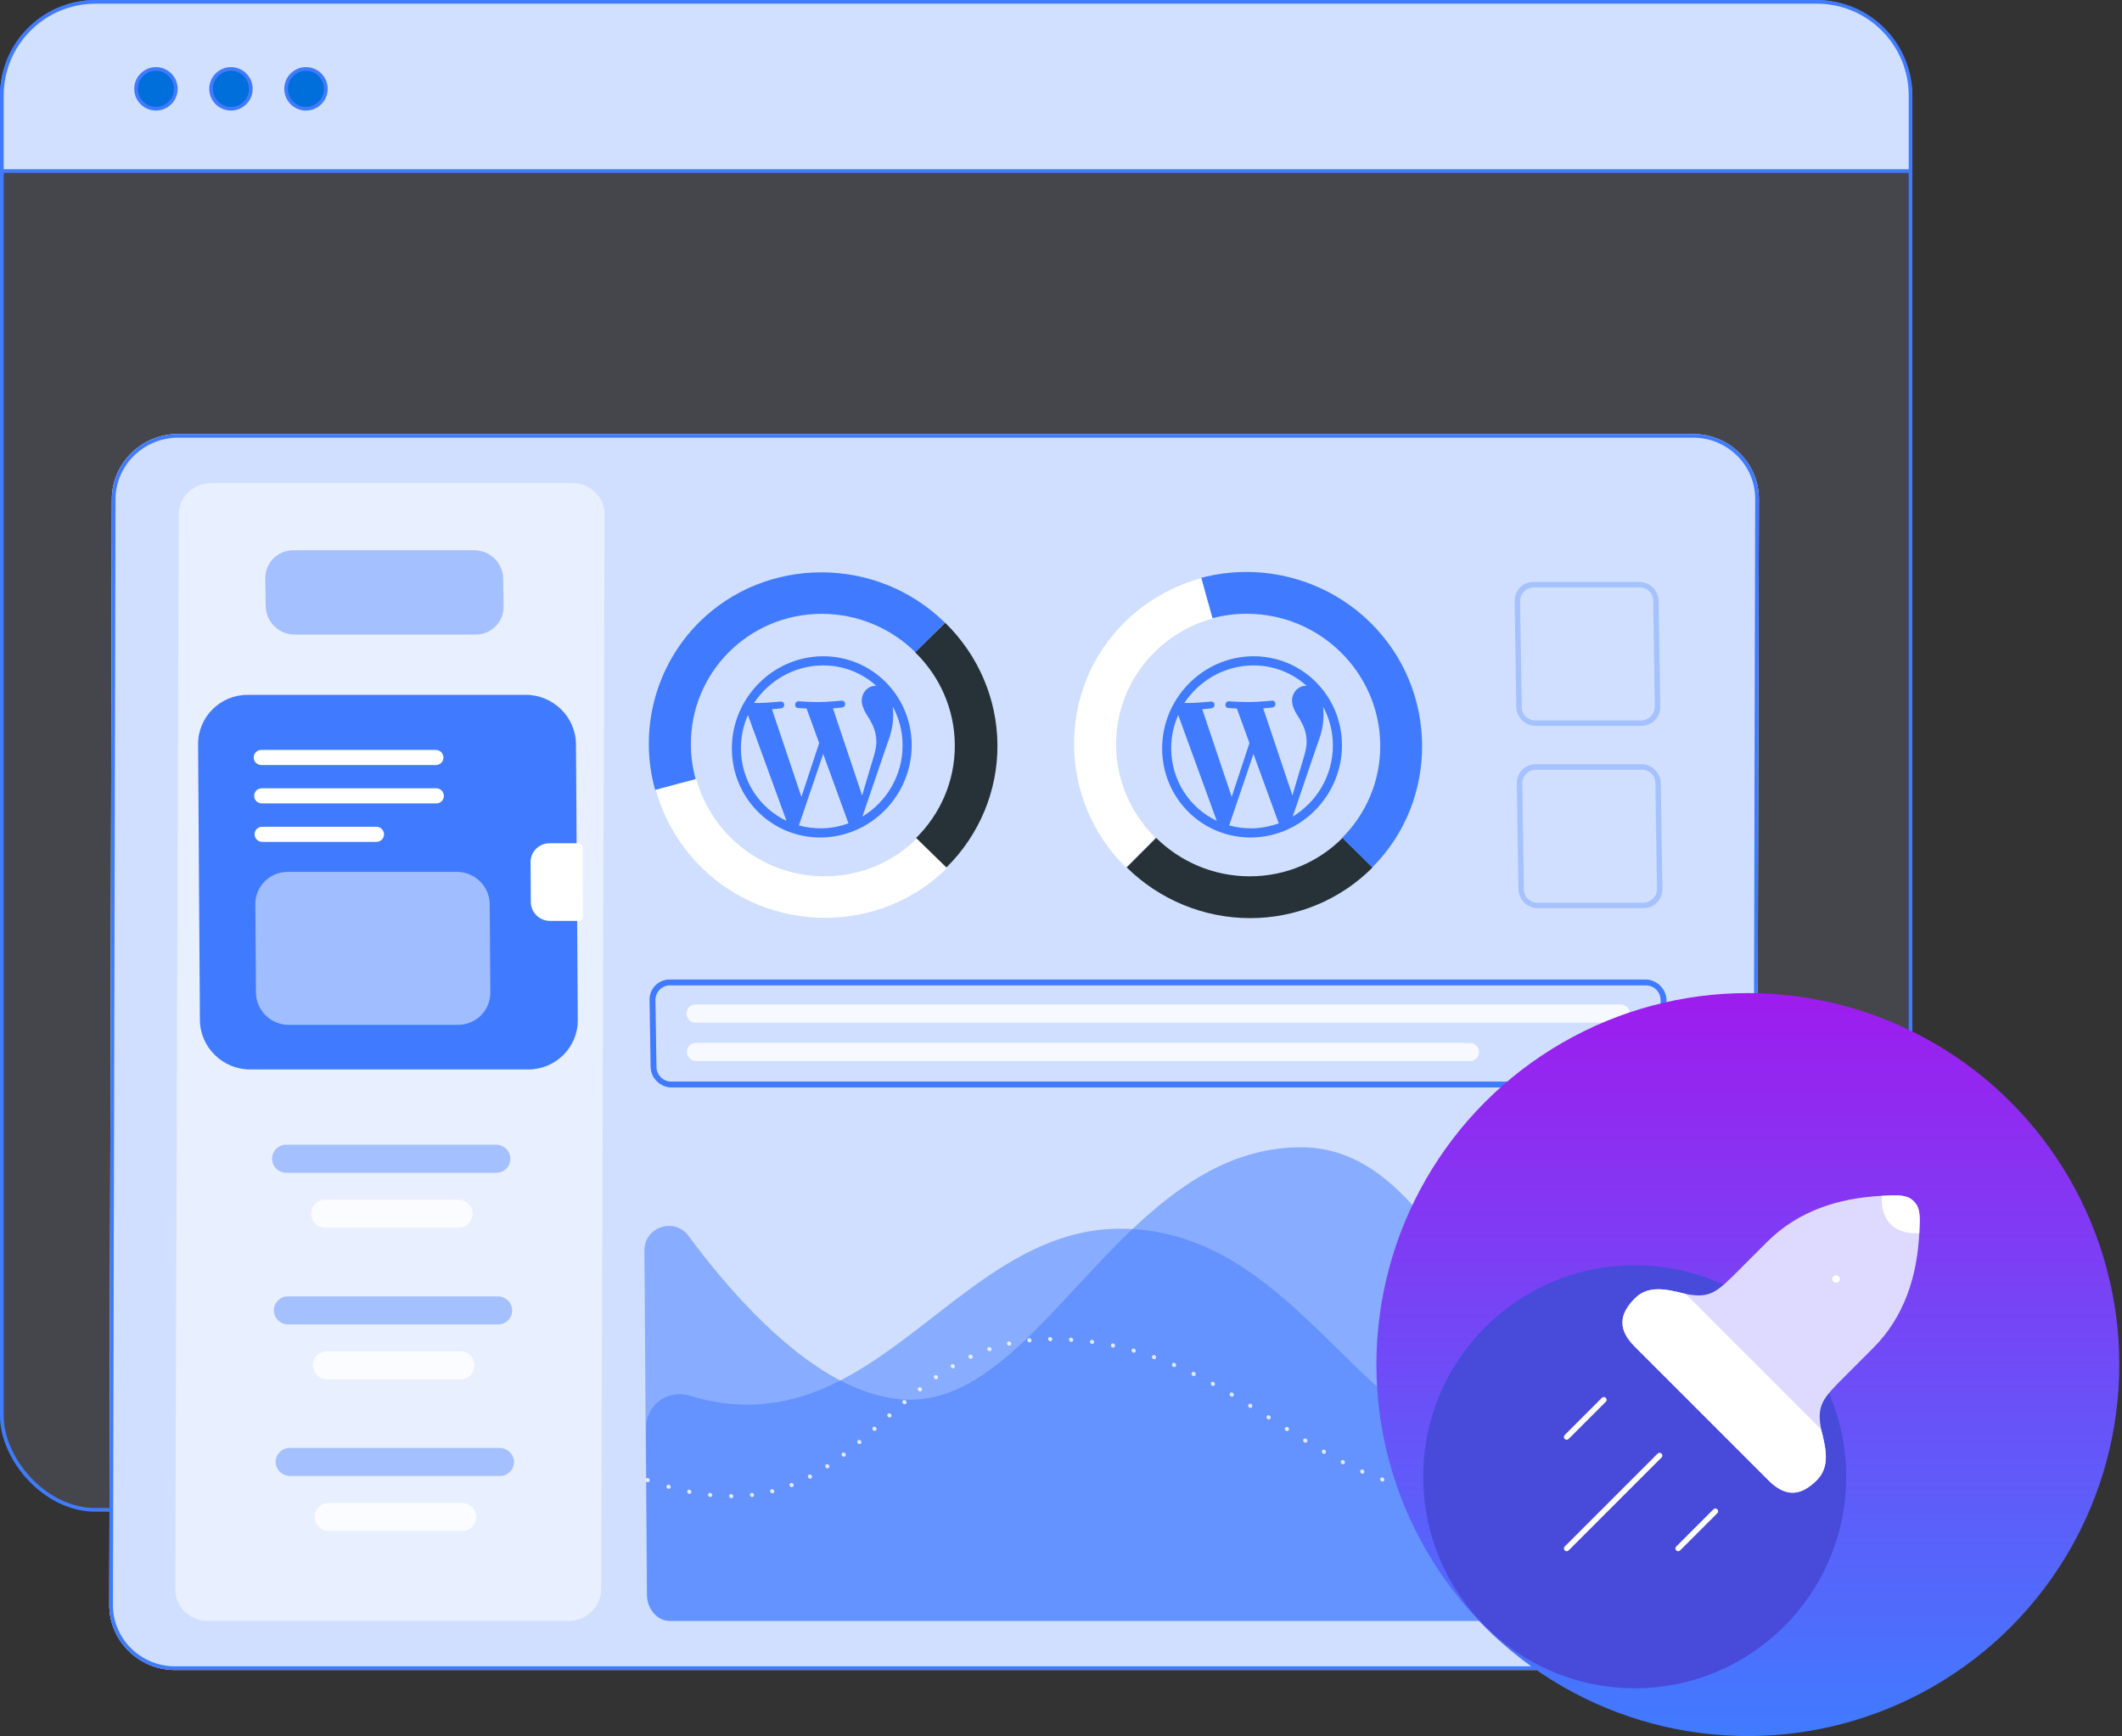 <svg xmlns="http://www.w3.org/2000/svg" width="577" height="472" viewBox="0 0 577 472" fill="none"><rect x="0" y="0" width="577" height="472" fill="#333333" stroke="none"/><rect x="0.5" y="0.5" width="519" height="410" rx="25.5" fill="#C2D5FF" fill-opacity="0.12" stroke="#407BFF"></rect><path d="M0.5 26C0.5 11.917 11.917 0.5 26 0.5H494C508.083 0.5 519.5 11.917 519.5 26V46.5H0.5V26Z" fill="#D2E0FF" stroke="#407BFF"></path><circle cx="42.403" cy="24.154" r="5.404" fill="#006EDB" stroke="#407BFF"></circle><circle cx="62.8" cy="24.154" r="5.404" fill="#006EDB" stroke="#407BFF"></circle><circle cx="83.197" cy="24.154" r="5.404" fill="#006EDB" stroke="#407BFF"></circle><path d="M459.598 454.032H47.595C37.727 454.032 29.686 446.067 29.713 436.35L30.408 135.682C30.433 125.948 38.523 118 48.374 118H460.378C470.245 118 478.287 125.965 478.26 135.682L477.564 436.333C477.538 446.067 469.448 454.015 459.597 454.015L459.598 454.032Z" fill="white"></path><path d="M459.062 453.517L459.063 453.533H47.56C37.978 453.533 30.188 445.81 30.214 436.386L30.214 436.386L30.909 135.719C30.909 135.719 30.909 135.719 30.909 135.718C30.934 126.248 38.817 118.499 48.409 118.499H460.413C469.994 118.499 477.785 126.222 477.758 135.646L477.062 436.297C477.037 445.767 469.154 453.517 459.562 453.517H459.062Z" fill="#D0DFFF" stroke="#407BFF"></path><path opacity="0.5" d="M154.613 440.692H56.468C51.617 440.692 47.65 436.852 47.661 432.143L48.588 139.874C48.6 135.182 52.591 131.325 57.442 131.325H155.587C160.438 131.325 164.405 135.166 164.394 139.874L163.468 432.16C163.456 436.852 159.466 440.709 154.614 440.709L154.613 440.692Z" fill="white"></path><path opacity="0.4" d="M129.348 172.534H80.095C75.843 172.534 72.326 169.077 72.257 164.836L72.134 157.306C72.065 153.065 75.479 149.608 79.732 149.608H128.985C133.237 149.608 136.753 153.065 136.823 157.306L136.945 164.836C137.014 169.077 133.6 172.534 129.348 172.534Z" fill="#407BFF"></path><path d="M143.631 290.766H67.996C60.552 290.766 54.417 284.722 54.357 277.342L53.865 202.338C53.822 194.957 59.879 188.913 67.323 188.913H142.976C150.419 188.913 156.555 194.957 156.615 202.338L157.107 277.342C157.15 284.722 151.092 290.766 143.648 290.766H143.631Z" fill="#407BFF"></path><path d="M149.408 229.271C146.555 229.271 144.255 231.575 144.273 234.38L144.337 245.267C144.357 248.088 146.698 250.376 149.551 250.376H157.249C157.958 250.376 158.521 249.808 158.517 249.107L158.403 230.523C158.399 229.822 157.814 229.254 157.105 229.254H149.407L149.408 229.271Z" fill="white"></path><path d="M118.529 207.998H71.059C69.919 207.998 68.991 207.08 68.985 205.944C68.979 204.809 69.896 203.891 71.036 203.891H118.506C119.646 203.891 120.574 204.809 120.58 205.944C120.586 207.08 119.669 207.998 118.529 207.998Z" fill="white"></path><path d="M118.649 218.434H71.18C70.039 218.434 69.112 217.515 69.106 216.38C69.1 215.245 70.016 214.326 71.156 214.326H118.626C119.767 214.326 120.694 215.245 120.7 216.38C120.706 217.515 119.79 218.434 118.649 218.434Z" fill="white"></path><path d="M102.377 228.886H71.302C70.161 228.886 69.233 227.968 69.227 226.832C69.221 225.697 70.138 224.778 71.278 224.778H102.354C103.495 224.778 104.423 225.697 104.429 226.832C104.435 227.968 103.518 228.886 102.377 228.886Z" fill="white"></path><path opacity="0.5" d="M124.554 278.643H78.499C73.639 278.643 69.627 274.685 69.6 269.86L69.435 245.833C69.407 241.007 73.349 237.05 78.208 237.05H124.264C129.123 237.05 133.135 241.007 133.163 245.833L133.328 269.86C133.355 274.685 129.414 278.643 124.554 278.643Z" fill="white"></path><path opacity="0.4" d="M134.989 318.853H77.831C75.735 318.853 73.989 317.133 73.975 315.046C73.961 312.959 75.67 311.239 77.767 311.239H134.924C137.021 311.239 138.767 312.959 138.781 315.046C138.794 317.133 137.085 318.853 134.989 318.853Z" fill="#407BFF"></path><path opacity="0.8" d="M124.724 333.796H88.437C86.34 333.796 84.594 332.076 84.58 329.989C84.566 327.901 86.276 326.182 88.373 326.182H124.66C126.757 326.182 128.503 327.901 128.517 329.989C128.531 332.076 126.821 333.796 124.724 333.796Z" fill="white"></path><path opacity="0.4" d="M135.48 360.079H78.322C76.226 360.079 74.48 358.359 74.466 356.272C74.452 354.185 76.161 352.465 78.257 352.465H135.415C137.511 352.465 139.257 354.185 139.271 356.272C139.285 358.359 137.576 360.079 135.48 360.079Z" fill="#407BFF"></path><path opacity="0.8" d="M125.213 375.006H88.927C86.829 375.006 85.083 373.286 85.069 371.199C85.055 369.111 86.765 367.392 88.862 367.392H125.149C127.246 367.392 128.992 369.111 129.006 371.199C129.02 373.286 127.31 375.006 125.213 375.006Z" fill="white"></path><path opacity="0.4" d="M135.969 401.287H78.812C76.715 401.287 74.969 399.567 74.956 397.48C74.942 395.393 76.651 393.673 78.747 393.673H135.905C138.001 393.673 139.747 395.393 139.761 397.48C139.775 399.567 138.066 401.287 135.969 401.287Z" fill="#407BFF"></path><path opacity="0.8" d="M125.706 416.23H89.419C87.322 416.23 85.575 414.51 85.561 412.423C85.548 410.336 87.257 408.616 89.354 408.616H125.641C127.738 408.616 129.485 410.336 129.498 412.423C129.512 414.51 127.803 416.23 125.706 416.23Z" fill="white"></path><path opacity="0.5" d="M456.509 355.002C458.697 351.245 464.497 352.831 464.54 357.189L465.077 433.579C465.103 437.52 462.367 440.709 458.975 440.709H182.194C178.803 440.709 176.013 437.503 175.988 433.579L175.672 388.196C175.623 382.068 181.538 377.66 187.438 379.447C203.42 384.289 216.561 381.45 228.501 375.322C254.026 362.198 274.031 334.063 304.574 334.063C305.749 334.063 306.893 334.097 308.024 334.164C353.675 336.885 371.951 393.005 407.162 393.005C417.572 393.005 426.706 388.547 434.48 382.168C443.987 374.371 451.425 363.751 456.492 355.002H456.509Z" fill="#407BFF"></path><path opacity="0.5" d="M464.744 386.458L465.076 433.561C465.103 437.502 462.365 440.691 458.972 440.691H182.085C178.692 440.691 175.902 437.485 175.877 433.561L175.225 339.957C175.189 333.545 183.425 330.857 187.244 336.033C197.139 349.424 212.098 366.739 228.412 375.288C234.668 378.561 241.09 380.548 247.524 380.548C269.898 380.548 286.842 354.166 307.967 334.129C320.937 321.84 335.455 311.922 353.78 311.922C392.028 311.922 402.559 373.702 434.453 382.15C440.596 383.787 447.539 383.436 455.62 380.264C459.954 378.577 464.679 381.817 464.71 386.458H464.744Z" fill="#407BFF"></path><g opacity="0.8"><path d="M464.31 368.209C464.159 368.209 464.019 368.142 463.893 368.042C463.838 367.992 463.782 367.925 463.76 367.858C463.721 367.791 463.697 367.707 463.692 367.641C463.679 367.474 463.735 367.34 463.828 367.24C464.012 367.022 464.398 367.006 464.636 367.24C464.762 367.34 464.824 367.49 464.836 367.641C464.842 367.707 464.848 367.791 464.82 367.858C464.792 367.925 464.747 367.992 464.7 368.042C464.608 368.142 464.461 368.209 464.31 368.209Z" fill="white"></path><path d="M198.88 407.33C198.562 407.33 198.29 407.08 198.264 406.762C198.239 406.462 198.47 406.211 198.788 406.211C199.107 406.211 199.379 406.462 199.404 406.762C199.43 407.08 199.2 407.347 198.882 407.347L198.88 407.33ZM193.103 407.013C192.785 407.013 192.526 406.712 192.533 406.395C192.54 406.078 192.808 405.861 193.129 405.894C193.45 405.927 193.691 406.211 193.683 406.512C193.674 406.812 193.44 407.029 193.155 407.029C193.155 407.029 193.122 407.029 193.088 407.029L193.103 407.013ZM203.91 406.512C203.85 406.195 204.045 405.911 204.361 405.877C204.677 405.844 204.98 406.061 205.039 406.378C205.099 406.695 204.904 406.979 204.588 407.013H204.521C204.236 407.013 203.967 406.796 203.91 406.512ZM187.365 406.144C187.058 406.078 186.832 405.777 186.856 405.46C186.898 405.159 187.184 404.959 187.506 405.009C187.814 405.076 188.04 405.376 188.015 405.694C187.97 405.961 187.751 406.144 187.482 406.144H187.365ZM209.433 405.577C209.323 405.259 209.483 404.959 209.795 404.875C210.091 404.809 210.408 404.992 210.516 405.293C210.625 405.593 210.45 405.911 210.155 405.994H210.021C209.753 405.994 209.504 405.827 209.433 405.577ZM392.825 405.81C392.507 405.81 392.235 405.56 392.209 405.243C392.183 404.926 392.43 404.675 392.732 404.675C393.051 404.675 393.323 404.926 393.349 405.243C393.375 405.56 393.144 405.81 392.825 405.81ZM397.873 405.009C397.814 404.692 398.025 404.408 398.325 404.391C398.64 404.341 398.944 404.575 399.004 404.892C399.063 405.209 398.852 405.493 398.536 405.527H398.486C398.201 405.527 397.931 405.31 397.873 405.009ZM387.062 405.46C386.758 405.426 386.5 405.143 386.524 404.825C386.532 404.508 386.799 404.291 387.12 404.324C387.443 404.375 387.684 404.658 387.675 404.959C387.65 405.259 387.433 405.477 387.148 405.477C387.148 405.477 387.097 405.477 387.064 405.477L387.062 405.46ZM181.686 404.775C181.377 404.692 181.167 404.375 181.226 404.074C181.302 403.773 181.589 403.59 181.914 403.673C182.224 403.773 182.416 404.074 182.359 404.391C182.312 404.642 182.09 404.792 181.838 404.792C181.838 404.792 181.738 404.792 181.687 404.792L181.686 404.775ZM403.442 404.224C403.349 403.907 403.526 403.606 403.84 403.556C404.136 403.49 404.455 403.69 404.548 404.007C404.639 404.308 404.463 404.608 404.15 404.675C404.15 404.675 404.083 404.675 404.049 404.675C403.781 404.675 403.513 404.475 403.441 404.208L403.442 404.224ZM381.344 404.425C381.02 404.358 380.811 404.057 380.868 403.74C380.911 403.44 381.198 403.256 381.522 403.323C381.829 403.389 382.039 403.707 381.997 404.007C381.952 404.274 381.731 404.441 381.479 404.441C381.479 404.441 381.379 404.441 381.345 404.441L381.344 404.425ZM214.732 403.957C214.59 403.657 214.714 403.323 215.007 403.222C215.283 403.106 215.63 403.256 215.771 403.54C215.896 403.84 215.79 404.174 215.496 404.274C215.496 404.274 215.366 404.324 215.299 404.324C215.064 404.324 214.834 404.174 214.732 403.957ZM408.889 402.972C408.779 402.655 408.921 402.337 409.232 402.254C409.527 402.171 409.861 402.354 409.969 402.655C410.078 402.955 409.92 403.273 409.625 403.356C409.625 403.356 409.527 403.389 409.476 403.389C409.225 403.389 408.977 403.222 408.889 402.972ZM375.709 402.772C375.399 402.671 375.22 402.337 375.297 402.054C375.39 401.753 375.696 401.603 376.006 401.703C376.318 401.82 376.495 402.137 376.419 402.438C376.354 402.671 376.131 402.805 375.896 402.805C375.896 402.805 375.762 402.805 375.709 402.772ZM219.761 401.703C219.588 401.436 219.677 401.085 219.95 400.935C220.224 400.801 220.57 400.935 220.743 401.202C220.899 401.469 220.827 401.82 220.553 401.953C220.553 401.953 220.391 402.02 220.29 402.02C220.089 402.02 219.878 401.903 219.761 401.703ZM414.201 401.302C414.059 401.002 414.2 400.684 414.477 400.584C414.752 400.467 415.101 400.634 415.225 400.918C415.351 401.219 415.227 401.553 414.934 401.653C414.934 401.653 414.819 401.686 414.752 401.686C414.517 401.686 414.287 401.536 414.184 401.302H414.201ZM370.232 400.601C369.937 400.484 369.774 400.133 369.885 399.85C369.996 399.566 370.322 399.449 370.616 399.566C370.929 399.699 371.074 400.033 370.965 400.334C370.88 400.534 370.69 400.668 370.472 400.668C370.472 400.668 370.303 400.651 370.232 400.601ZM419.351 399.299C419.21 399.015 419.3 398.681 419.609 398.564C419.883 398.43 420.229 398.564 420.371 398.864C420.529 399.148 420.422 399.482 420.131 399.616C420.131 399.616 419.983 399.649 419.916 399.649C419.681 399.649 419.469 399.516 419.351 399.299ZM224.499 398.965C224.309 398.697 224.363 398.33 224.617 398.163C224.872 397.996 225.231 398.08 225.421 398.347C225.61 398.614 225.555 398.965 225.301 399.132C225.301 399.132 225.108 399.232 225.007 399.232C224.823 399.232 224.63 399.132 224.499 398.965ZM364.908 398.046C364.611 397.896 364.481 397.545 364.609 397.262C364.738 396.994 365.082 396.894 365.379 397.044C365.66 397.195 365.788 397.529 365.66 397.813C365.575 397.996 365.383 398.113 365.182 398.113C365.098 398.113 364.995 398.08 364.908 398.046ZM424.377 397.011C424.22 396.727 424.326 396.393 424.584 396.26C424.858 396.126 425.221 396.26 425.377 396.527C425.534 396.811 425.428 397.145 425.153 397.278C425.153 397.278 424.991 397.345 424.907 397.345C424.69 397.345 424.479 397.228 424.36 397.011H424.377ZM228.969 395.826C228.763 395.558 228.801 395.208 229.037 395.024C229.274 394.84 229.647 394.891 229.852 395.141C230.057 395.391 230.02 395.759 229.783 395.942C229.688 396.009 229.575 396.059 229.458 396.059C229.273 396.059 229.099 395.976 228.969 395.826ZM359.727 395.191C359.445 395.024 359.333 394.673 359.478 394.406C359.606 394.122 359.951 394.039 360.233 394.206C360.532 394.373 360.645 394.724 360.499 394.991C360.397 395.174 360.221 395.275 360.036 395.275C359.936 395.275 359.815 395.241 359.727 395.191ZM429.265 394.473C429.092 394.206 429.164 393.855 429.437 393.705C429.693 393.555 430.054 393.672 430.227 393.939C430.402 394.223 430.328 394.557 430.057 394.724C430.057 394.724 429.878 394.79 429.794 394.79C429.593 394.79 429.382 394.673 429.265 394.473ZM233.248 392.403C233.026 392.152 233.031 391.802 233.266 391.601C233.501 391.401 233.857 391.451 234.078 391.685C234.299 391.935 234.279 392.302 234.061 392.503C233.95 392.586 233.836 392.62 233.702 392.62C233.534 392.62 233.361 392.553 233.248 392.403ZM354.649 392.152C354.366 391.968 354.27 391.618 354.415 391.351C354.578 391.084 354.924 391.017 355.206 391.184C355.472 391.351 355.586 391.718 355.439 391.968C355.336 392.152 355.159 392.236 354.974 392.236C354.857 392.236 354.754 392.202 354.649 392.152ZM434.02 391.735C433.829 391.451 433.902 391.117 434.156 390.95C434.412 390.8 434.771 390.883 434.961 391.15C435.134 391.417 435.079 391.768 434.824 391.935C434.728 391.985 434.63 392.019 434.529 392.019C434.345 392.019 434.135 391.918 434.02 391.735ZM349.645 388.996C349.378 388.813 349.265 388.462 349.428 388.195C349.592 387.944 349.938 387.878 350.22 388.045C350.487 388.228 350.583 388.579 350.437 388.846C350.333 389.013 350.156 389.097 349.971 389.097C349.871 389.097 349.751 389.063 349.645 388.996ZM438.64 388.796C438.451 388.529 438.506 388.178 438.759 387.995C439.013 387.828 439.372 387.911 439.562 388.178C439.752 388.445 439.697 388.796 439.442 388.963C439.442 388.963 439.266 389.063 439.149 389.063C438.964 389.063 438.771 388.963 438.64 388.796ZM237.364 388.829C237.143 388.596 237.147 388.228 237.365 388.028C237.6 387.828 237.971 387.861 238.192 388.095C238.414 388.345 238.409 388.696 238.174 388.896C238.082 388.996 237.95 389.03 237.816 389.03C237.665 389.03 237.492 388.963 237.364 388.829ZM443.163 385.69C442.957 385.423 442.995 385.073 443.232 384.889C443.485 384.705 443.842 384.772 444.049 385.039C444.237 385.29 444.217 385.657 443.962 385.824C443.867 385.891 443.753 385.924 443.652 385.924C443.468 385.924 443.276 385.841 443.163 385.69ZM344.672 385.824C344.389 385.64 344.293 385.29 344.457 385.039C344.603 384.772 344.949 384.705 345.231 384.872C345.515 385.056 345.611 385.406 345.448 385.674C345.361 385.841 345.184 385.924 344.999 385.924C344.899 385.924 344.778 385.891 344.672 385.824ZM241.44 385.189C241.203 384.956 241.207 384.588 241.442 384.388C241.66 384.188 242.031 384.221 242.252 384.455C242.474 384.705 242.469 385.056 242.251 385.256C242.142 385.356 242.027 385.39 241.893 385.39C241.725 385.39 241.552 385.323 241.44 385.189ZM339.686 382.685C339.403 382.501 339.29 382.151 339.454 381.9C339.6 381.633 339.962 381.549 340.228 381.733C340.51 381.9 340.606 382.251 340.46 382.518C340.374 382.685 340.196 382.768 340.012 382.768C339.894 382.768 339.794 382.768 339.686 382.685ZM447.555 382.418C447.334 382.167 447.372 381.817 447.608 381.633C447.845 381.449 448.218 381.499 448.423 381.75C448.628 382 448.591 382.368 448.354 382.551C448.259 382.618 448.145 382.651 448.027 382.651C447.86 382.651 447.67 382.585 447.555 382.418ZM245.519 381.566C245.298 381.332 245.301 380.965 245.536 380.765C245.771 380.564 246.128 380.614 246.348 380.848C246.57 381.099 246.567 381.466 246.33 381.65C246.238 381.75 246.106 381.783 245.972 381.783C245.821 381.783 245.648 381.716 245.519 381.566ZM334.657 379.629C334.375 379.462 334.262 379.112 334.408 378.844C334.553 378.577 334.899 378.494 335.181 378.661C335.463 378.828 335.575 379.178 335.429 379.446C335.327 379.629 335.151 379.729 334.967 379.729C334.866 379.729 334.746 379.696 334.657 379.629ZM451.837 379.028C451.615 378.778 451.635 378.41 451.872 378.227C452.107 378.026 452.463 378.076 452.685 378.327C452.89 378.577 452.868 378.928 452.65 379.128C452.556 379.212 452.442 379.245 452.324 379.245C452.14 379.245 451.965 379.162 451.854 379.028H451.837ZM249.69 378.06C249.485 377.809 249.505 377.442 249.742 377.258C249.978 377.075 250.334 377.125 250.556 377.375C250.761 377.626 250.739 377.976 250.504 378.177C250.409 378.243 250.296 378.293 250.179 378.293C249.994 378.293 249.82 378.21 249.69 378.06ZM329.54 376.741C329.259 376.59 329.13 376.24 329.274 375.956C329.403 375.689 329.747 375.588 330.029 375.755C330.327 375.906 330.456 376.256 330.31 376.524C330.225 376.707 330.033 376.824 329.832 376.824C329.748 376.824 329.645 376.791 329.54 376.741ZM455.989 375.488C455.769 375.255 455.772 374.887 456.007 374.687C456.242 374.486 456.597 374.52 456.819 374.77C457.039 375.004 457.036 375.371 456.818 375.572C456.707 375.655 456.577 375.705 456.46 375.705C456.292 375.705 456.119 375.639 455.989 375.488ZM254.046 374.754C253.839 374.486 253.878 374.136 254.131 373.952C254.385 373.785 254.743 373.852 254.949 374.119C255.138 374.37 255.101 374.737 254.846 374.904C254.751 374.971 254.653 375.004 254.536 375.004C254.351 375.004 254.159 374.904 254.046 374.754ZM324.339 374.052C324.06 373.919 323.914 373.568 324.042 373.284C324.152 373 324.496 372.9 324.792 373.034C325.073 373.184 325.219 373.535 325.108 373.819C325.023 374.002 324.814 374.119 324.613 374.119C324.613 374.119 324.429 374.119 324.339 374.052ZM460.048 371.832C459.827 371.598 459.814 371.23 460.032 371.03C460.25 370.83 460.604 370.846 460.841 371.08C461.061 371.314 461.058 371.681 460.84 371.882C460.747 371.982 460.617 372.032 460.483 372.032C460.316 372.032 460.159 371.965 460.031 371.832H460.048ZM258.609 371.731C258.42 371.464 258.491 371.114 258.763 370.947C259.019 370.796 259.379 370.897 259.552 371.164C259.726 371.448 259.67 371.782 259.398 371.948C259.302 371.999 259.203 372.015 259.119 372.015C258.918 372.015 258.708 371.915 258.592 371.731H258.609ZM319.043 371.631C318.747 371.498 318.586 371.164 318.697 370.88C318.791 370.596 319.132 370.462 319.428 370.596C319.722 370.713 319.884 371.047 319.775 371.347C319.707 371.548 319.5 371.681 319.282 371.681C319.198 371.681 319.131 371.681 319.043 371.631ZM313.638 369.511C313.328 369.411 313.15 369.077 313.242 368.776C313.32 368.492 313.642 368.342 313.953 368.442C314.247 368.559 314.424 368.876 314.348 369.177C314.284 369.41 314.077 369.544 313.842 369.544C313.842 369.544 313.708 369.544 313.638 369.511ZM263.424 369.11C263.283 368.826 263.371 368.475 263.647 368.359C263.921 368.225 264.284 368.359 264.441 368.642C264.582 368.926 264.492 369.26 264.201 369.394C264.201 369.394 264.055 369.444 263.971 369.444C263.753 369.444 263.542 369.327 263.424 369.11ZM308.129 367.757C307.819 367.657 307.626 367.357 307.684 367.039C307.743 366.739 308.065 366.572 308.373 366.655C308.682 366.739 308.876 367.056 308.818 367.373C308.753 367.607 308.549 367.774 308.298 367.774C308.298 367.774 308.197 367.774 308.13 367.774L308.129 367.757ZM268.512 366.973C268.387 366.672 268.529 366.355 268.822 366.255C269.116 366.155 269.448 366.322 269.573 366.622C269.699 366.923 269.557 367.24 269.264 367.34C269.264 367.34 269.149 367.373 269.082 367.373C268.847 367.373 268.617 367.223 268.512 366.973ZM302.549 366.372C302.242 366.305 302.016 366.004 302.058 365.704C302.099 365.386 302.384 365.186 302.71 365.27C303.016 365.32 303.242 365.62 303.201 365.937C303.172 366.205 302.936 366.388 302.668 366.388C302.668 366.388 302.601 366.388 302.55 366.388L302.549 366.372ZM273.834 365.42C273.741 365.103 273.917 364.802 274.23 364.735C274.526 364.668 274.845 364.869 274.937 365.169C275.03 365.487 274.87 365.787 274.557 365.854C274.557 365.854 274.473 365.854 274.44 365.854C274.171 365.854 273.921 365.67 273.832 365.403L273.834 365.42ZM296.92 365.403C296.614 365.353 296.356 365.069 296.38 364.752C296.387 364.435 296.671 364.218 296.977 364.268C297.282 364.301 297.524 364.602 297.517 364.919C297.489 365.186 297.272 365.403 296.987 365.403H296.903H296.92ZM279.354 364.451C279.295 364.134 279.507 363.867 279.806 363.834C280.121 363.784 280.425 364.017 280.485 364.335C280.544 364.652 280.331 364.919 280.017 364.969H279.967C279.682 364.969 279.412 364.752 279.354 364.451ZM291.255 364.819H291.272C290.953 364.819 290.678 364.535 290.686 364.218C290.66 363.9 290.925 363.667 291.245 363.683C291.564 363.683 291.823 363.984 291.833 364.301C291.857 364.602 291.608 364.835 291.307 364.835C291.307 364.835 291.272 364.819 291.255 364.819ZM284.991 364.084C284.948 363.767 285.196 363.516 285.514 363.516C285.815 363.5 286.105 363.767 286.131 364.084C286.157 364.401 285.926 364.652 285.608 364.652C285.289 364.652 285.017 364.401 284.991 364.084Z" fill="white"></path><path d="M176.139 402.99C176.139 402.99 175.987 402.99 175.916 402.94C175.846 402.906 175.776 402.873 175.72 402.806C175.666 402.756 175.611 402.706 175.587 402.622C175.548 402.556 175.526 402.489 175.519 402.405C175.507 402.255 175.564 402.121 175.655 402.004C175.702 401.954 175.765 401.904 175.831 401.887C175.96 401.82 176.129 401.82 176.269 401.887C176.353 401.887 176.409 401.954 176.463 402.004C176.59 402.121 176.652 402.255 176.664 402.405C176.671 402.489 176.676 402.556 176.648 402.622C176.621 402.706 176.591 402.756 176.528 402.806C176.483 402.873 176.418 402.906 176.354 402.94C176.289 402.973 176.223 402.99 176.139 402.99Z" fill="white"></path></g><path d="M253.748 232.01L249.479 227.803C243.056 234.264 234.116 238.255 224.214 238.255C207.615 238.255 193.545 227.035 189.32 211.807L183.571 213.343L178.314 214.745C180.54 222.727 184.824 230.007 190.754 235.851C209.272 254.101 239.465 254.101 257.652 235.851L253.765 232.01H253.748Z" fill="white"></path><path d="M257.002 169.296L252.165 174.055L248.83 177.344C255.447 183.789 259.585 192.722 259.624 202.574C259.68 212.425 255.646 221.358 249.103 227.82L252.476 231.109L257.342 235.851C266.287 227.018 271.293 215.063 271.218 202.574C271.161 190.101 266.036 178.129 256.985 169.296H257.002Z" fill="#263238"></path><path d="M256.945 169.295C238.419 151.045 208.201 151.045 189.99 169.295C178.168 181.167 173.626 198.532 178.13 214.745L184.641 213.008L189.146 211.806C188.337 208.867 187.884 205.762 187.862 202.573C187.695 182.87 203.62 166.891 223.441 166.891C233.352 166.891 242.359 170.881 248.912 177.343L253.107 173.135L256.928 169.295H256.945Z" fill="#407BFF"></path><path d="M309.998 232.008L314.232 227.801C307.648 221.339 303.542 212.423 303.488 202.554C303.382 186.041 314.648 172.149 330.057 168.075L328.468 162.331L327.005 157.088C318.936 159.225 311.589 163.433 305.707 169.26C287.327 187.51 287.523 217.549 306.139 235.815L309.996 231.975L309.998 232.008Z" fill="white"></path><path d="M373.251 235.833L368.417 231.075L365.079 227.785C358.662 234.247 349.746 238.254 339.832 238.254C329.918 238.254 320.92 234.264 314.371 227.802L311.1 231.091L306.37 235.833C315.327 244.666 327.39 249.625 339.937 249.625C352.485 249.625 364.46 244.666 373.234 235.833H373.251Z" fill="#263238"></path><path d="M373.124 235.832C391.409 217.581 391.186 187.543 372.633 169.276C360.558 157.405 342.991 152.763 326.647 157.104L328.446 163.583L329.698 168.074C332.67 167.289 335.806 166.872 339.009 166.872C358.903 166.872 375.149 182.851 375.306 202.554C375.384 212.405 371.409 221.322 364.945 227.784L369.226 231.991L373.124 235.832Z" fill="#407BFF"></path><path opacity="0.3" d="M445.888 159.693C446.84 159.693 447.741 160.06 448.434 160.728C449.127 161.396 449.507 162.298 449.525 163.266L449.966 192.069C449.995 194.123 448.291 195.859 446.236 195.859H417.413C416.461 195.859 415.56 195.492 414.867 194.824C414.174 194.156 413.794 193.254 413.777 192.286L413.335 163.483C413.307 161.43 415.01 159.693 417.065 159.693H445.888ZM445.76 158.224H416.937C414.096 158.224 411.809 160.545 411.856 163.383L412.297 192.186C412.345 195.024 414.703 197.345 417.543 197.345H446.366C449.206 197.345 451.493 195.024 451.446 192.186L451.005 163.383C450.958 160.545 448.6 158.224 445.76 158.224Z" fill="#407BFF"></path><path opacity="0.3" d="M446.476 209.267C447.428 209.267 448.329 209.635 449.023 210.303C449.716 210.97 450.095 211.872 450.113 212.841L450.554 241.643C450.583 243.697 448.88 245.434 446.824 245.434H418.002C417.049 245.434 416.148 245.066 415.455 244.398C414.762 243.73 414.383 242.829 414.365 241.86L413.924 213.058C413.895 211.004 415.598 209.267 417.653 209.267H446.476ZM446.346 207.781H417.524C414.683 207.781 412.396 210.102 412.443 212.941L412.884 241.743C412.932 244.582 415.289 246.903 418.13 246.903H446.953C449.793 246.903 452.08 244.582 452.033 241.743L451.592 212.941C451.545 210.102 449.187 207.781 446.346 207.781Z" fill="#407BFF"></path><path d="M417.618 368.627C418.42 368.627 419.183 368.944 419.766 369.495C420.333 370.063 420.666 370.814 420.671 371.632C420.691 373.402 419.281 374.855 417.51 374.855C416.708 374.855 415.946 374.537 415.363 373.986C414.796 373.419 414.463 372.667 414.458 371.849C414.437 370.079 415.848 368.627 417.618 368.627ZM417.49 367.157C414.951 367.157 412.942 369.211 412.979 371.749C413.017 374.287 415.101 376.341 417.64 376.341C420.179 376.341 422.189 374.287 422.151 371.749C422.113 369.211 420.03 367.157 417.49 367.157Z" fill="#407BFF"></path><path d="M417.877 367.173L417.126 367.123L417.114 365.653L417.865 365.703L417.877 367.173Z" fill="#407BFF"></path><path d="M417.49 362.68L416.696 362.629L416.694 359.607L417.488 359.657L417.49 362.68ZM417.488 356.652L416.694 356.602L416.692 353.58L417.486 353.63L417.488 356.652ZM417.485 350.624L416.691 350.574L416.689 347.552L417.483 347.602L417.485 350.624ZM417.483 344.596L416.689 344.546L416.687 341.524L417.481 341.574L417.483 344.596ZM417.48 338.569L416.686 338.519L416.684 335.496L417.478 335.546L417.48 338.569ZM417.478 332.541L416.684 332.491L416.682 329.469L417.476 329.519L417.478 332.541ZM417.474 326.497L416.68 326.447L416.678 323.424L417.472 323.474L417.474 326.497ZM417.472 320.469L416.677 320.419L416.675 317.397L417.47 317.447L417.472 320.469ZM417.451 314.441L416.657 314.391L416.655 311.369L417.449 311.419L417.451 314.441ZM417.449 308.413L416.654 308.363L416.653 305.341L417.447 305.391L417.449 308.413ZM417.446 302.386L416.652 302.336L416.65 299.313L417.444 299.364L417.446 302.386Z" fill="#407BFF"></path><path d="M416.285 294.84L416.296 296.306L417.006 296.358L416.995 294.892L416.285 294.84Z" fill="#407BFF"></path><path d="M447.953 295.658H182.644C181.152 295.658 179.727 295.074 178.628 294.005C177.53 292.937 176.92 291.518 176.907 290.031L176.622 271.831C176.574 268.793 179.021 266.305 182.07 266.305H447.396C448.887 266.305 450.312 266.889 451.411 267.958C452.51 269.026 453.12 270.446 453.149 271.932L453.434 290.132C453.482 293.171 451.036 295.658 447.986 295.658H447.953ZM182.209 267.891C179.98 267.891 178.194 269.694 178.223 271.932L178.507 290.132C178.532 291.184 178.954 292.169 179.705 292.903C180.456 293.638 181.448 294.056 182.503 294.056H447.829C450.058 294.056 451.844 292.252 451.816 290.015L451.531 271.815C451.506 270.763 451.084 269.778 450.333 269.043C449.582 268.308 448.592 267.908 447.536 267.908L182.21 267.908L182.209 267.891Z" fill="#407BFF"></path><path opacity="0.8" fill-rule="evenodd" clip-rule="evenodd" d="M440.775 278.044H189.194C187.82 278.044 186.683 276.925 186.665 275.573C186.646 274.204 187.74 273.102 189.114 273.102H440.694C442.068 273.102 443.206 274.22 443.223 275.573C443.243 276.942 442.149 278.044 440.775 278.044Z" fill="white"></path><path opacity="0.8" fill-rule="evenodd" clip-rule="evenodd" d="M399.729 288.48H189.317C187.942 288.48 186.805 287.362 186.787 286.009C186.768 284.64 187.862 283.538 189.236 283.538H399.649C401.023 283.538 402.16 284.657 402.178 286.009C402.197 287.378 401.104 288.48 399.729 288.48Z" fill="white"></path><circle cx="475.266" cy="371" r="101" fill="url(#paint0_linear_389_2)"></circle><path d="M242.743 192.101C244.454 195.227 245.428 198.829 245.428 202.678C245.428 210.847 241.036 218.061 234.501 222.012L241.215 202.337C242.468 199.154 242.886 196.619 242.886 194.375C242.886 193.544 242.833 192.777 242.743 192.101ZM226.482 192.599C227.8 192.514 228.992 192.339 228.992 192.339C230.178 192.164 230.039 190.412 228.855 190.496C228.855 190.496 225.28 190.836 222.987 190.876C220.82 190.913 217.181 190.669 217.181 190.669C215.989 190.628 215.834 192.448 217.028 192.488C217.028 192.488 218.128 192.594 219.32 192.633L222.743 202.027L217.914 216.646L209.909 192.828C211.231 192.744 212.423 192.579 212.423 192.579C213.615 192.404 213.474 190.652 212.291 190.742C212.291 190.742 208.733 191.087 206.435 191.128C206.027 191.135 205.542 191.127 205.029 191.121C209.006 185.146 215.779 181.055 223.45 180.921C229.173 180.821 234.381 182.931 238.295 186.478C238.201 186.473 238.11 186.463 238.008 186.464C235.848 186.502 234.316 188.424 234.316 190.458C234.316 192.285 235.361 193.813 236.476 195.616C237.313 197.08 238.289 198.958 238.289 201.696C238.289 203.575 237.568 205.802 236.616 208.868L234.426 216.266L226.48 192.57L226.482 192.599ZM223.45 225.201C221.292 225.238 219.21 224.961 217.24 224.412L223.835 204.987L230.589 223.524C230.638 223.632 230.691 223.73 230.748 223.827C228.466 224.674 226.011 225.16 223.45 225.205M201.467 203.446C201.467 200.235 202.152 197.172 203.372 194.4L213.853 223.161C206.527 219.699 201.469 212.214 201.467 203.446ZM223.45 178.427C209.972 178.662 199 189.909 199 203.489C199 217.069 209.972 227.932 223.45 227.697C236.928 227.462 247.9 216.215 247.9 202.635C247.9 189.055 236.928 178.191 223.45 178.427Z" fill="#407BFF"></path><path d="M359.743 192.101C361.454 195.227 362.428 198.829 362.428 202.678C362.428 210.847 358.036 218.061 351.501 222.012L358.215 202.337C359.468 199.154 359.886 196.619 359.886 194.375C359.886 193.544 359.833 192.777 359.743 192.101ZM343.482 192.599C344.8 192.514 345.992 192.339 345.992 192.339C347.178 192.164 347.039 190.412 345.855 190.496C345.855 190.496 342.28 190.836 339.987 190.876C337.82 190.913 334.181 190.669 334.181 190.669C332.989 190.628 332.834 192.448 334.028 192.488C334.028 192.488 335.128 192.594 336.32 192.633L339.743 202.027L334.914 216.646L326.909 192.828C328.231 192.744 329.423 192.579 329.423 192.579C330.615 192.404 330.474 190.652 329.291 190.742C329.291 190.742 325.733 191.087 323.435 191.128C323.027 191.135 322.542 191.127 322.029 191.121C326.006 185.146 332.779 181.055 340.45 180.921C346.173 180.821 351.381 182.931 355.295 186.478C355.201 186.473 355.11 186.463 355.008 186.464C352.848 186.502 351.316 188.424 351.316 190.458C351.316 192.285 352.361 193.813 353.476 195.616C354.313 197.08 355.289 198.958 355.289 201.696C355.289 203.575 354.568 205.802 353.616 208.868L351.426 216.266L343.48 192.57L343.482 192.599ZM340.45 225.201C338.292 225.238 336.21 224.961 334.24 224.412L340.835 204.987L347.589 223.524C347.638 223.632 347.691 223.73 347.748 223.827C345.466 224.674 343.011 225.16 340.45 225.205M318.467 203.446C318.467 200.235 319.152 197.172 320.372 194.4L330.853 223.161C323.527 219.699 318.469 212.214 318.467 203.446ZM340.45 178.427C326.972 178.662 316 189.909 316 203.489C316 217.069 326.972 227.932 340.45 227.697C353.928 227.462 364.9 216.215 364.9 202.635C364.9 189.055 353.928 178.191 340.45 178.427Z" fill="#407BFF"></path><circle cx="444.5" cy="401.5" r="57.5" fill="#484AD9"></circle><path d="M472.996 345.157L480.502 337.651C488.954 329.2 500.018 325.694 511.728 325.121C516.283 324.898 518.56 324.787 520.386 326.613C522.213 328.439 522.101 330.717 521.878 335.271C521.306 346.981 517.8 358.046 509.348 366.498L501.842 374.004C495.661 380.185 493.904 381.943 495.201 388.648C496.482 393.77 497.721 398.729 493.997 402.454C489.48 406.971 485.359 406.971 480.841 402.454L444.546 366.159C440.028 361.641 440.028 357.52 444.546 353.003C448.27 349.278 453.23 350.518 458.352 351.799C465.057 353.096 466.814 351.339 472.996 345.157Z" fill="#DEDAFF"></path><path d="M493.997 402.453C497.721 398.729 496.482 393.769 495.201 388.648L458.352 351.798C453.23 350.518 448.27 349.278 444.546 353.002C440.028 357.52 440.028 361.641 444.546 366.158L480.841 402.453C485.359 406.971 489.48 406.971 493.997 402.453Z" fill="white"></path><path d="M499.242 347.737H499.288H499.242Z" fill="white"></path><path d="M499.242 347.737H499.288" stroke="white" stroke-width="2" stroke-linecap="round" stroke-linejoin="round"></path><path d="M426 421L451.263 395.737" stroke="white" stroke-width="1.5" stroke-linecap="round"></path><path d="M456.316 421.001L466.421 410.896" stroke="white" stroke-width="1.5" stroke-linecap="round"></path><path d="M426 390.684L436.105 380.579" stroke="white" stroke-width="1.5" stroke-linecap="round"></path><path d="M511.728 325.121L511.728 325.121C511.273 328.715 512.666 335.775 521.878 335.271L521.878 335.27C522.101 330.716 522.213 328.439 520.386 326.613C518.56 324.787 516.283 324.898 511.728 325.121Z" fill="white"></path><defs><linearGradient id="paint0_linear_389_2" x1="475.266" y1="270" x2="475.266" y2="472" gradientUnits="userSpaceOnUse"><stop stop-color="#9E1CEE"></stop><stop offset="1" stop-color="#407BFF"></stop></linearGradient></defs></svg>